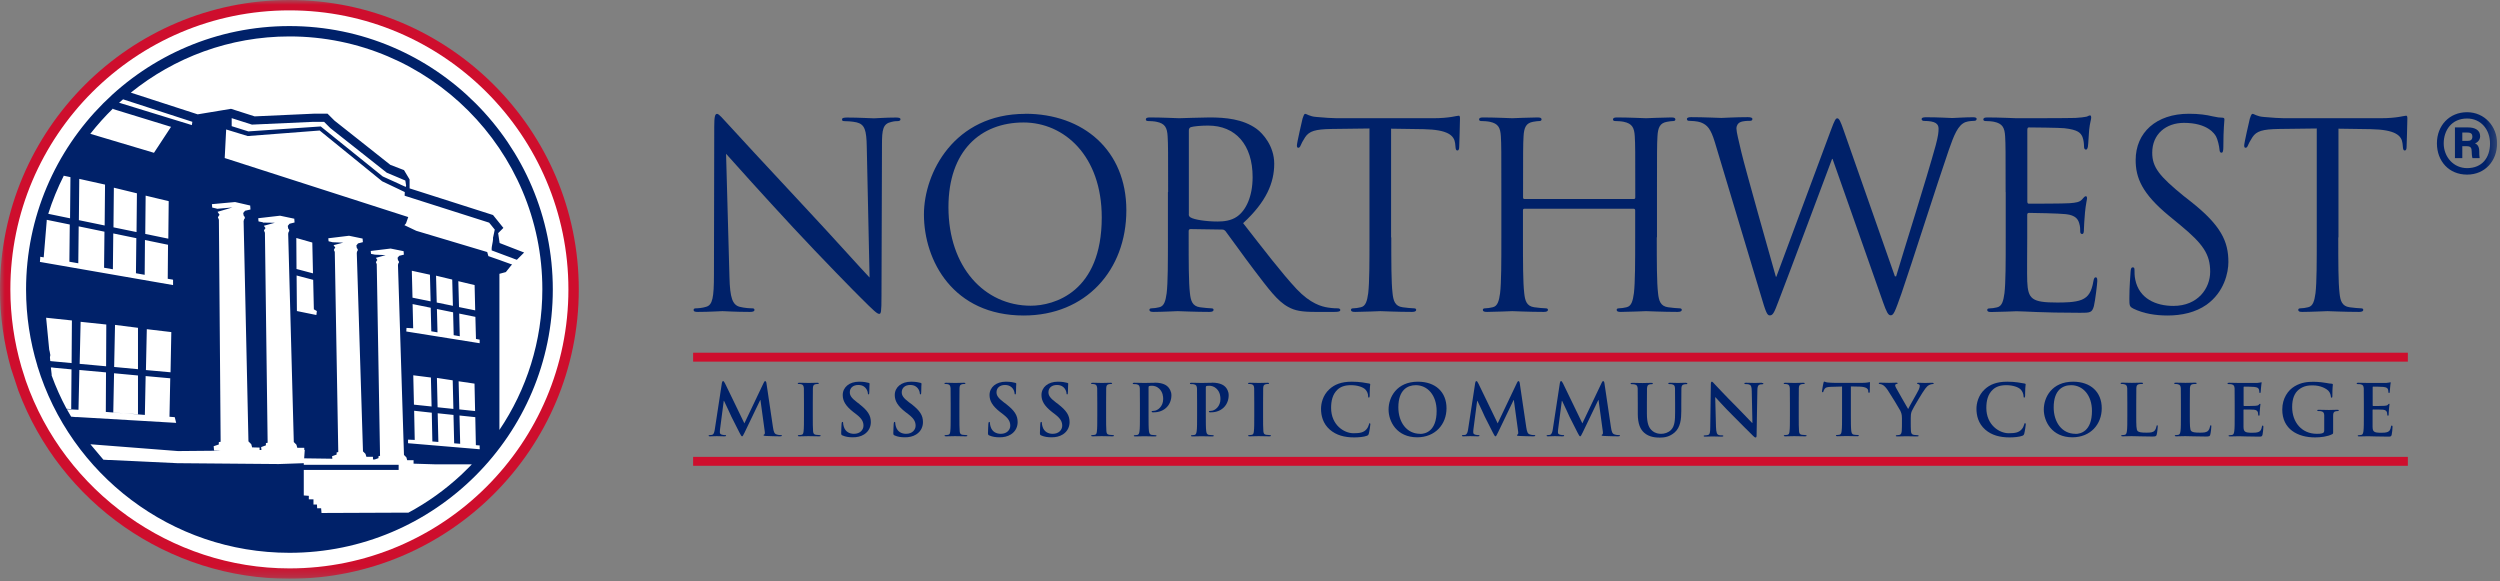 <?xml version="1.0" encoding="UTF-8"?> <svg xmlns="http://www.w3.org/2000/svg" width="258" height="60" viewBox="0 0 258 60" fill="none"><rect x="0" y="0" width="258" height="60" fill="#808080" stroke="none"/><g clip-path="url(#clip0_123_82)"><mask id="mask0_123_82" style="mask-type:luminance" maskUnits="userSpaceOnUse" x="0" y="0" width="258" height="60"><path d="M257.7 0H0V59.73H257.7V0Z" fill="white"></path></mask><g mask="url(#mask0_123_82)"><path d="M75.28 28.58C75.33 30.76 75.6 31.45 76.32 31.66C76.82 31.79 77.41 31.82 77.65 31.82C77.78 31.82 77.86 31.87 77.86 31.98C77.86 32.14 77.7 32.19 77.38 32.19C75.87 32.19 74.8 32.11 74.56 32.11C74.32 32.11 73.21 32.19 72.01 32.19C71.75 32.19 71.58 32.16 71.58 31.98C71.58 31.88 71.66 31.82 71.79 31.82C72 31.82 72.48 31.79 72.88 31.66C73.54 31.47 73.68 30.71 73.68 28.29L73.71 13.08C73.71 12.04 73.79 11.75 74 11.75C74.21 11.75 74.66 12.33 74.93 12.6C75.33 13.05 79.28 17.33 83.37 21.71C86 24.52 88.89 27.76 89.74 28.64L89.45 15.15C89.42 13.42 89.24 12.84 88.41 12.63C87.93 12.52 87.32 12.5 87.11 12.5C86.92 12.5 86.9 12.42 86.9 12.32C86.9 12.16 87.11 12.13 87.43 12.13C88.62 12.13 89.9 12.21 90.19 12.21C90.48 12.21 91.36 12.13 92.45 12.13C92.74 12.13 92.93 12.16 92.93 12.32C92.93 12.42 92.82 12.5 92.64 12.5C92.51 12.5 92.32 12.5 92 12.58C91.12 12.77 91.02 13.35 91.02 14.94L90.97 30.5C90.97 32.25 90.92 32.39 90.73 32.39C90.52 32.39 90.2 32.1 88.79 30.69C88.5 30.42 84.67 26.52 81.86 23.49C78.78 20.17 75.78 16.83 74.93 15.87L75.28 28.59V28.58Z" fill="#002169"></path><path d="M105.81 11.74C111.79 11.74 116.24 15.51 116.24 21.7C116.24 27.89 112.05 32.56 105.65 32.56C98.37 32.56 95.35 26.91 95.35 22.13C95.35 17.83 98.48 11.75 105.81 11.75M106.37 31.55C108.76 31.55 113.7 30.17 113.7 22.44C113.7 16.07 109.82 12.64 105.63 12.64C101.2 12.64 97.88 15.56 97.88 21.38C97.88 27.57 101.6 31.55 106.38 31.55" fill="#002169"></path><path d="M120.55 19.81C120.55 15.67 120.55 14.92 120.5 14.08C120.45 13.18 120.24 12.75 119.36 12.57C119.15 12.52 118.7 12.49 118.46 12.49C118.35 12.49 118.25 12.44 118.25 12.33C118.25 12.17 118.38 12.12 118.68 12.12C119.88 12.12 121.55 12.2 121.68 12.2C121.97 12.2 123.99 12.12 124.81 12.12C126.48 12.12 128.26 12.28 129.67 13.29C130.33 13.77 131.5 15.07 131.5 16.9C131.5 18.87 130.68 20.83 128.29 23.03C130.47 25.82 132.27 28.18 133.81 29.83C135.24 31.34 136.39 31.64 137.05 31.74C137.55 31.82 137.93 31.82 138.08 31.82C138.21 31.82 138.32 31.9 138.32 31.98C138.32 32.14 138.16 32.19 137.68 32.19H135.79C134.3 32.19 133.64 32.06 132.95 31.68C131.81 31.07 130.88 29.77 129.36 27.78C128.25 26.32 127 24.54 126.47 23.85C126.36 23.74 126.28 23.69 126.12 23.69L122.86 23.64C122.73 23.64 122.67 23.72 122.67 23.85V24.49C122.67 27.04 122.67 29.14 122.8 30.25C122.88 31.02 123.04 31.6 123.84 31.71C124.21 31.76 124.79 31.82 125.03 31.82C125.19 31.82 125.24 31.9 125.24 31.98C125.24 32.11 125.11 32.19 124.81 32.19C123.35 32.19 121.68 32.11 121.54 32.11C121.51 32.11 119.84 32.19 119.04 32.19C118.75 32.19 118.62 32.13 118.62 31.98C118.62 31.9 118.67 31.82 118.83 31.82C119.07 31.82 119.39 31.77 119.63 31.71C120.16 31.6 120.29 31.02 120.4 30.25C120.53 29.14 120.53 27.04 120.53 24.49V19.82L120.55 19.81ZM122.68 22.12C122.68 22.25 122.73 22.36 122.87 22.44C123.27 22.68 124.49 22.86 125.66 22.86C126.3 22.86 127.04 22.78 127.65 22.36C128.58 21.72 129.27 20.29 129.27 18.27C129.27 14.95 127.52 12.96 124.68 12.96C123.88 12.96 123.17 13.04 122.9 13.12C122.77 13.17 122.69 13.28 122.69 13.44V22.12H122.68Z" fill="#002169"></path><path d="M143.58 24.49C143.58 27.04 143.58 29.14 143.71 30.25C143.79 31.02 143.95 31.6 144.75 31.71C145.12 31.76 145.7 31.82 145.94 31.82C146.1 31.82 146.15 31.9 146.15 31.98C146.15 32.11 146.02 32.19 145.72 32.19C144.26 32.19 142.59 32.11 142.45 32.11C142.31 32.11 140.64 32.19 139.85 32.19C139.56 32.19 139.42 32.14 139.42 31.98C139.42 31.9 139.47 31.82 139.63 31.82C139.87 31.82 140.19 31.77 140.43 31.71C140.96 31.6 141.09 31.02 141.2 30.25C141.33 29.14 141.33 27.04 141.33 24.49V13.26L137.4 13.31C135.75 13.34 135.12 13.52 134.69 14.16C134.4 14.61 134.32 14.8 134.24 14.98C134.16 15.19 134.08 15.25 133.97 15.25C133.89 15.25 133.84 15.17 133.84 15.01C133.84 14.74 134.37 12.46 134.42 12.25C134.47 12.09 134.58 11.75 134.68 11.75C134.87 11.75 135.13 12.02 135.85 12.07C136.62 12.15 137.63 12.2 137.95 12.2H147.91C149.61 12.2 150.33 11.94 150.54 11.94C150.67 11.94 150.67 12.1 150.67 12.26C150.67 13.06 150.59 14.89 150.59 15.18C150.59 15.42 150.51 15.53 150.41 15.53C150.28 15.53 150.22 15.45 150.2 15.08L150.17 14.79C150.07 13.99 149.45 13.38 146.91 13.33L143.56 13.28V24.51L143.58 24.49Z" fill="#002169"></path><path d="M170.98 24.49C170.98 27.04 170.98 29.14 171.11 30.25C171.19 31.02 171.35 31.6 172.15 31.71C172.52 31.76 173.11 31.82 173.35 31.82C173.51 31.82 173.56 31.9 173.56 31.98C173.56 32.11 173.43 32.19 173.13 32.19C171.67 32.19 170 32.11 169.87 32.11C169.74 32.11 168.06 32.19 167.27 32.19C166.98 32.19 166.84 32.14 166.84 31.98C166.84 31.9 166.89 31.82 167.05 31.82C167.29 31.82 167.61 31.77 167.85 31.71C168.38 31.6 168.51 31.02 168.62 30.25C168.75 29.14 168.75 27.04 168.75 24.49V21.7C168.75 21.59 168.67 21.54 168.59 21.54H157.33C157.25 21.54 157.17 21.57 157.17 21.7V24.49C157.17 27.04 157.17 29.14 157.3 30.25C157.38 31.02 157.54 31.6 158.34 31.71C158.71 31.76 159.3 31.82 159.54 31.82C159.7 31.82 159.75 31.9 159.75 31.98C159.75 32.11 159.62 32.19 159.32 32.19C157.86 32.19 156.19 32.11 156.06 32.11C155.93 32.11 154.25 32.19 153.46 32.19C153.17 32.19 153.03 32.14 153.03 31.98C153.03 31.9 153.08 31.82 153.24 31.82C153.48 31.82 153.8 31.77 154.04 31.71C154.57 31.6 154.7 31.02 154.81 30.25C154.94 29.14 154.94 27.04 154.94 24.49V19.82C154.94 15.68 154.94 14.93 154.89 14.08C154.84 13.18 154.62 12.75 153.75 12.57C153.54 12.52 153.09 12.49 152.85 12.49C152.74 12.49 152.64 12.44 152.64 12.33C152.64 12.17 152.77 12.12 153.07 12.12C154.26 12.12 155.94 12.2 156.07 12.2C156.2 12.2 157.88 12.12 158.67 12.12C158.96 12.12 159.09 12.17 159.09 12.33C159.09 12.44 158.98 12.49 158.88 12.49C158.69 12.49 158.53 12.52 158.21 12.57C157.49 12.7 157.28 13.15 157.23 14.08C157.18 14.93 157.18 15.67 157.18 19.82V20.38C157.18 20.51 157.26 20.54 157.34 20.54H168.6C168.68 20.54 168.76 20.51 168.76 20.38V19.82C168.76 15.68 168.76 14.93 168.71 14.08C168.66 13.18 168.44 12.75 167.57 12.57C167.36 12.52 166.91 12.49 166.67 12.49C166.56 12.49 166.46 12.44 166.46 12.33C166.46 12.17 166.59 12.12 166.88 12.12C168.07 12.12 169.75 12.2 169.88 12.2C170.01 12.2 171.69 12.12 172.48 12.12C172.77 12.12 172.9 12.17 172.9 12.33C172.9 12.44 172.8 12.49 172.69 12.49C172.5 12.49 172.34 12.52 172.03 12.57C171.31 12.7 171.1 13.15 171.05 14.08C171 14.93 171 15.67 171 19.82V24.49H170.98Z" fill="#002169"></path><path d="M195.57 28.52H195.68C196.4 26.08 198.84 18.38 199.77 14.98C200.03 14 200.06 13.63 200.06 13.28C200.06 12.8 199.77 12.48 198.55 12.48C198.42 12.48 198.31 12.4 198.31 12.29C198.31 12.16 198.44 12.1 198.76 12.1C200.11 12.1 201.23 12.18 201.47 12.18C201.66 12.18 202.8 12.1 203.62 12.1C203.86 12.1 203.99 12.15 203.99 12.26C203.99 12.39 203.91 12.47 203.75 12.47C203.64 12.47 203.14 12.49 202.85 12.6C202.05 12.89 201.63 14.01 201.12 15.47C199.95 18.84 197.27 27.29 196.24 30.26C195.55 32.22 195.42 32.54 195.12 32.54C194.86 32.54 194.69 32.2 194.32 31.16L189.12 16.4H189.07C188.11 18.95 184.48 28.67 183.52 31.14C183.1 32.26 182.96 32.55 182.64 32.55C182.37 32.55 182.24 32.26 181.71 30.45L176.98 14.7C176.55 13.29 176.21 12.9 175.52 12.63C175.17 12.5 174.51 12.47 174.33 12.47C174.2 12.47 174.09 12.44 174.09 12.28C174.09 12.15 174.25 12.09 174.51 12.09C175.89 12.09 177.35 12.17 177.64 12.17C177.88 12.17 179.05 12.09 180.37 12.09C180.74 12.09 180.85 12.17 180.85 12.28C180.85 12.44 180.72 12.47 180.59 12.47C180.38 12.47 179.87 12.47 179.55 12.63C179.39 12.71 179.2 12.92 179.2 13.27C179.2 13.62 179.44 14.54 179.71 15.71C180.11 17.41 182.87 27.15 183.27 28.56H183.32L188.95 13.43C189.35 12.34 189.46 12.21 189.61 12.21C189.8 12.21 189.96 12.56 190.27 13.46L195.55 28.51L195.57 28.52Z" fill="#002169"></path><path d="M206.98 19.81C206.98 15.67 206.98 14.92 206.93 14.08C206.88 13.18 206.66 12.75 205.79 12.57C205.58 12.52 205.13 12.49 204.89 12.49C204.78 12.49 204.68 12.44 204.68 12.33C204.68 12.17 204.81 12.12 205.11 12.12C206.3 12.12 207.98 12.2 208.11 12.2C208.3 12.2 213.58 12.2 214.19 12.17C214.69 12.14 215.12 12.09 215.33 12.04C215.46 12.01 215.57 11.91 215.7 11.91C215.78 11.91 215.81 12.02 215.81 12.15C215.81 12.34 215.68 12.66 215.6 13.4C215.57 13.67 215.52 14.83 215.47 15.15C215.44 15.28 215.39 15.44 215.28 15.44C215.12 15.44 215.07 15.31 215.07 15.09C215.07 14.9 215.04 14.45 214.91 14.13C214.72 13.71 214.46 13.39 213.02 13.23C212.57 13.18 209.68 13.15 209.38 13.15C209.27 13.15 209.22 13.23 209.22 13.42V20.75C209.22 20.94 209.25 21.02 209.38 21.02C209.73 21.02 212.99 21.02 213.6 20.97C214.24 20.92 214.61 20.86 214.85 20.6C215.04 20.39 215.14 20.25 215.25 20.25C215.33 20.25 215.38 20.3 215.38 20.46C215.38 20.62 215.25 21.07 215.17 21.95C215.12 22.48 215.06 23.46 215.06 23.65C215.06 23.86 215.06 24.15 214.87 24.15C214.74 24.15 214.68 24.04 214.68 23.91C214.68 23.64 214.68 23.38 214.57 23.03C214.46 22.66 214.23 22.21 213.19 22.1C212.47 22.02 209.84 21.97 209.39 21.97C209.26 21.97 209.21 22.05 209.21 22.16V24.5C209.21 25.4 209.18 28.48 209.21 29.04C209.29 30.87 209.69 31.22 212.29 31.22C212.98 31.22 214.15 31.22 214.84 30.93C215.53 30.64 215.85 30.11 216.04 29.02C216.09 28.73 216.15 28.62 216.28 28.62C216.44 28.62 216.44 28.83 216.44 29.02C216.44 29.23 216.23 31.04 216.09 31.59C215.9 32.28 215.69 32.28 214.66 32.28C210.65 32.28 208.87 32.12 208.1 32.12C207.97 32.12 206.29 32.2 205.5 32.2C205.21 32.2 205.08 32.15 205.08 31.99C205.08 31.91 205.13 31.83 205.29 31.83C205.53 31.83 205.85 31.78 206.09 31.72C206.62 31.61 206.75 31.03 206.86 30.26C206.99 29.15 206.99 27.05 206.99 24.5V19.83L206.98 19.81Z" fill="#002169"></path><path d="M220.15 31.84C219.78 31.65 219.75 31.55 219.75 30.83C219.75 29.5 219.86 28.44 219.88 28.01C219.9 27.72 219.96 27.59 220.09 27.59C220.25 27.59 220.28 27.67 220.28 27.88C220.28 28.12 220.28 28.49 220.36 28.86C220.76 30.83 222.51 31.57 224.29 31.57C226.84 31.57 228.09 29.74 228.09 28.04C228.09 26.21 227.32 25.15 225.04 23.26L223.85 22.28C221.04 19.97 220.4 18.33 220.4 16.52C220.4 13.68 222.52 11.74 225.89 11.74C226.93 11.74 227.7 11.85 228.36 12.01C228.86 12.12 229.08 12.14 229.29 12.14C229.5 12.14 229.56 12.19 229.56 12.33C229.56 12.47 229.45 13.34 229.45 15.15C229.45 15.57 229.4 15.76 229.26 15.76C229.1 15.76 229.07 15.63 229.05 15.42C229.03 15.1 228.86 14.38 228.7 14.09C228.54 13.8 227.82 12.68 225.38 12.68C223.55 12.68 222.11 13.82 222.11 15.76C222.11 17.27 222.85 18.18 225.35 20.22L226.09 20.8C229.22 23.27 229.97 24.92 229.97 27.04C229.97 28.13 229.54 30.15 227.71 31.45C226.57 32.25 225.13 32.56 223.7 32.56C222.45 32.56 221.23 32.37 220.14 31.84" fill="#002169"></path><path d="M241.31 24.49C241.31 27.04 241.31 29.14 241.44 30.25C241.52 31.02 241.68 31.6 242.48 31.71C242.85 31.76 243.44 31.82 243.68 31.82C243.84 31.82 243.89 31.9 243.89 31.98C243.89 32.11 243.76 32.19 243.46 32.19C242 32.19 240.33 32.11 240.2 32.11C240.07 32.11 238.4 32.19 237.6 32.19C237.31 32.19 237.18 32.14 237.18 31.98C237.18 31.9 237.23 31.82 237.39 31.82C237.63 31.82 237.95 31.77 238.19 31.71C238.72 31.6 238.85 31.02 238.96 30.25C239.09 29.14 239.09 27.04 239.09 24.49V13.26L235.16 13.31C233.51 13.34 232.87 13.52 232.45 14.16C232.16 14.61 232.08 14.8 232 14.98C231.92 15.19 231.84 15.25 231.73 15.25C231.65 15.25 231.6 15.17 231.6 15.01C231.6 14.74 232.13 12.46 232.18 12.25C232.23 12.09 232.34 11.75 232.45 11.75C232.64 11.75 232.9 12.02 233.62 12.07C234.39 12.15 235.4 12.2 235.72 12.2H245.68C247.38 12.2 248.1 11.94 248.31 11.94C248.44 11.94 248.44 12.1 248.44 12.26C248.44 13.06 248.36 14.89 248.36 15.18C248.36 15.42 248.28 15.53 248.18 15.53C248.05 15.53 247.99 15.45 247.97 15.08L247.94 14.79C247.84 13.99 247.22 13.38 244.68 13.33L241.33 13.28V24.51L241.31 24.49Z" fill="#002169"></path><path d="M80.58 44.9C80.48 44.9 80.34 44.9 80.13 44.83C79.91 44.76 79.84 44.55 79.77 44.09L79.1 39.56C79.08 39.41 79.03 39.33 78.97 39.33C78.91 39.33 78.86 39.39 78.81 39.51L76.82 43.69L74.82 39.56C74.72 39.37 74.68 39.33 74.62 39.33C74.56 39.33 74.52 39.4 74.5 39.52L73.77 44.3C73.73 44.55 73.68 44.83 73.47 44.88C73.36 44.9 73.31 44.9 73.25 44.9C73.18 44.9 73.13 44.92 73.13 44.95C73.13 45.02 73.19 45.03 73.26 45.03C73.49 45.03 73.85 45.01 73.98 45.01C74.11 45.01 74.44 45.03 74.75 45.03C74.86 45.03 74.93 45.02 74.93 44.95C74.93 44.91 74.88 44.9 74.82 44.9C74.75 44.9 74.64 44.9 74.51 44.86C74.39 44.83 74.29 44.77 74.29 44.63C74.29 44.51 74.29 44.42 74.31 44.29L74.69 41.37H74.72C74.98 41.92 75.42 42.84 75.48 43C75.57 43.2 76.15 44.33 76.32 44.66C76.44 44.88 76.51 45.03 76.58 45.03C76.65 45.03 76.68 44.96 76.85 44.62L78.45 41.29H78.48L78.92 44.51C78.95 44.72 78.92 44.81 78.88 44.83C78.83 44.85 78.8 44.87 78.8 44.91C78.8 44.96 78.84 44.98 79.01 44.99C79.3 45.01 80.31 45.03 80.5 45.03C80.6 45.03 80.69 45.01 80.69 44.95C80.69 44.9 80.64 44.9 80.57 44.9" fill="#002169"></path><path d="M84.57 44.9C84.46 44.9 84.3 44.88 84.2 44.87C83.98 44.84 83.93 44.71 83.91 44.51C83.88 44.2 83.88 43.62 83.88 42.91V41.62C83.88 40.51 83.88 40.3 83.89 40.07C83.9 39.81 83.96 39.69 84.16 39.65C84.25 39.63 84.31 39.63 84.38 39.63C84.45 39.63 84.5 39.61 84.5 39.56C84.5 39.52 84.44 39.5 84.35 39.5C84.07 39.5 83.64 39.52 83.46 39.52C83.25 39.52 82.79 39.5 82.51 39.5C82.39 39.5 82.33 39.52 82.33 39.56C82.33 39.62 82.37 39.63 82.45 39.63C82.54 39.63 82.63 39.63 82.71 39.66C82.87 39.7 82.94 39.82 82.96 40.07C82.97 40.31 82.97 40.51 82.97 41.62V42.91C82.97 43.62 82.97 44.2 82.93 44.51C82.91 44.72 82.86 44.85 82.72 44.87C82.65 44.88 82.57 44.9 82.46 44.9C82.37 44.9 82.34 44.92 82.34 44.96C82.34 45.01 82.39 45.03 82.49 45.03C82.78 45.03 83.25 45.01 83.41 45.01C83.61 45.01 84.07 45.03 84.55 45.03C84.63 45.03 84.69 45.01 84.69 44.96C84.69 44.92 84.65 44.9 84.57 44.9Z" fill="#002169"></path><path d="M88.69 41.69L88.48 41.54C87.87 41.08 87.7 40.82 87.7 40.48C87.7 40.04 88.03 39.73 88.57 39.73C89.05 39.73 89.26 39.95 89.37 40.09C89.52 40.28 89.56 40.51 89.56 40.57C89.56 40.66 89.58 40.7 89.63 40.7C89.69 40.7 89.71 40.64 89.71 40.48C89.71 39.91 89.74 39.7 89.74 39.6C89.74 39.55 89.7 39.53 89.64 39.51C89.45 39.46 89.14 39.39 88.66 39.39C87.64 39.39 86.97 39.97 86.97 40.77C86.97 41.36 87.25 41.88 88.05 42.51L88.39 42.77C89 43.24 89.11 43.58 89.11 43.94C89.11 44.33 88.79 44.77 88.13 44.77C87.68 44.77 87.24 44.57 87.08 44.03C87.04 43.91 87.01 43.75 87.01 43.66C87.01 43.6 87.01 43.54 86.94 43.54C86.88 43.54 86.86 43.62 86.85 43.73C86.85 43.85 86.81 44.29 86.81 44.69C86.81 44.85 86.83 44.89 86.95 44.94C87.27 45.08 87.6 45.13 88.02 45.13C88.41 45.13 88.82 45.06 89.18 44.83C89.71 44.49 89.87 43.98 89.87 43.56C89.87 42.86 89.55 42.37 88.67 41.69" fill="#002169"></path><path d="M94.05 41.69L93.84 41.54C93.23 41.08 93.06 40.82 93.06 40.48C93.06 40.04 93.39 39.73 93.93 39.73C94.41 39.73 94.62 39.95 94.73 40.09C94.88 40.28 94.92 40.51 94.92 40.57C94.92 40.66 94.94 40.7 94.99 40.7C95.05 40.7 95.07 40.64 95.07 40.48C95.07 39.91 95.1 39.7 95.1 39.6C95.1 39.55 95.06 39.53 95 39.51C94.81 39.46 94.5 39.39 94.03 39.39C93.01 39.39 92.34 39.97 92.34 40.77C92.34 41.36 92.62 41.88 93.43 42.51L93.77 42.77C94.38 43.24 94.49 43.58 94.49 43.94C94.49 44.33 94.17 44.77 93.51 44.77C93.06 44.77 92.62 44.57 92.46 44.03C92.42 43.91 92.39 43.75 92.39 43.66C92.39 43.6 92.39 43.54 92.32 43.54C92.26 43.54 92.24 43.62 92.23 43.73C92.23 43.85 92.19 44.29 92.19 44.69C92.19 44.85 92.21 44.89 92.33 44.94C92.65 45.08 92.98 45.13 93.4 45.13C93.79 45.13 94.2 45.06 94.56 44.83C95.09 44.49 95.25 43.98 95.25 43.56C95.25 42.86 94.93 42.37 94.05 41.69Z" fill="#002169"></path><path d="M99.7 44.9C99.59 44.9 99.43 44.88 99.33 44.87C99.11 44.84 99.06 44.71 99.04 44.51C99.01 44.2 99.01 43.62 99.01 42.91V41.62C99.01 40.51 99.01 40.3 99.02 40.07C99.03 39.81 99.09 39.69 99.29 39.65C99.38 39.63 99.44 39.63 99.51 39.63C99.58 39.63 99.63 39.61 99.63 39.56C99.63 39.52 99.57 39.5 99.48 39.5C99.2 39.5 98.77 39.52 98.59 39.52C98.38 39.52 97.92 39.5 97.64 39.5C97.52 39.5 97.47 39.52 97.47 39.56C97.47 39.62 97.51 39.63 97.59 39.63C97.68 39.63 97.77 39.63 97.85 39.66C98.01 39.7 98.08 39.82 98.1 40.07C98.11 40.31 98.11 40.51 98.11 41.62V42.91C98.11 43.62 98.11 44.2 98.07 44.51C98.05 44.72 98 44.85 97.86 44.87C97.79 44.88 97.71 44.9 97.6 44.9C97.51 44.9 97.48 44.92 97.48 44.96C97.48 45.01 97.53 45.03 97.63 45.03C97.92 45.03 98.38 45.01 98.55 45.01C98.75 45.01 99.21 45.03 99.69 45.03C99.77 45.03 99.83 45.01 99.83 44.96C99.83 44.92 99.79 44.9 99.71 44.9" fill="#002169"></path><path d="M103.83 41.69L103.62 41.54C103.01 41.08 102.84 40.82 102.84 40.48C102.84 40.04 103.17 39.73 103.71 39.73C104.18 39.73 104.4 39.95 104.51 40.09C104.66 40.28 104.7 40.51 104.7 40.57C104.7 40.66 104.72 40.7 104.77 40.7C104.83 40.7 104.85 40.64 104.85 40.48C104.85 39.91 104.88 39.7 104.88 39.6C104.88 39.55 104.84 39.53 104.78 39.51C104.59 39.46 104.28 39.39 103.81 39.39C102.79 39.39 102.12 39.97 102.12 40.77C102.12 41.36 102.4 41.88 103.2 42.51L103.54 42.77C104.15 43.24 104.26 43.58 104.26 43.94C104.26 44.33 103.94 44.77 103.28 44.77C102.83 44.77 102.39 44.57 102.23 44.03C102.19 43.91 102.16 43.75 102.16 43.66C102.16 43.6 102.16 43.54 102.09 43.54C102.03 43.54 102.01 43.62 102 43.73C102 43.85 101.96 44.29 101.96 44.69C101.96 44.85 101.98 44.89 102.1 44.94C102.42 45.08 102.75 45.13 103.17 45.13C103.56 45.13 103.97 45.06 104.33 44.83C104.86 44.49 105.02 43.98 105.02 43.56C105.02 42.86 104.7 42.37 103.82 41.69" fill="#002169"></path><path d="M109.19 41.69L108.98 41.54C108.37 41.08 108.2 40.82 108.2 40.48C108.2 40.04 108.53 39.73 109.07 39.73C109.55 39.73 109.76 39.95 109.87 40.09C110.02 40.28 110.06 40.51 110.06 40.57C110.06 40.66 110.08 40.7 110.13 40.7C110.19 40.7 110.21 40.64 110.21 40.48C110.21 39.91 110.24 39.7 110.24 39.6C110.24 39.55 110.2 39.53 110.14 39.51C109.95 39.46 109.64 39.39 109.17 39.39C108.15 39.39 107.48 39.97 107.48 40.77C107.48 41.36 107.76 41.88 108.56 42.51L108.9 42.77C109.51 43.24 109.62 43.58 109.62 43.94C109.62 44.33 109.3 44.77 108.64 44.77C108.19 44.77 107.75 44.57 107.59 44.03C107.55 43.91 107.52 43.75 107.52 43.66C107.52 43.6 107.52 43.54 107.45 43.54C107.39 43.54 107.37 43.62 107.36 43.73C107.36 43.85 107.32 44.29 107.32 44.69C107.32 44.85 107.34 44.89 107.46 44.94C107.78 45.08 108.11 45.13 108.53 45.13C108.92 45.13 109.33 45.06 109.69 44.83C110.22 44.49 110.38 43.98 110.38 43.56C110.38 42.86 110.06 42.37 109.18 41.69" fill="#002169"></path><path d="M114.84 44.9C114.73 44.9 114.57 44.88 114.47 44.87C114.25 44.84 114.2 44.71 114.18 44.51C114.15 44.2 114.15 43.62 114.15 42.91V41.62C114.15 40.51 114.15 40.3 114.16 40.07C114.17 39.81 114.23 39.69 114.43 39.65C114.52 39.63 114.58 39.63 114.65 39.63C114.72 39.63 114.77 39.61 114.77 39.56C114.77 39.52 114.71 39.5 114.62 39.5C114.34 39.5 113.91 39.52 113.73 39.52C113.52 39.52 113.06 39.5 112.78 39.5C112.66 39.5 112.6 39.52 112.6 39.56C112.6 39.62 112.64 39.63 112.72 39.63C112.81 39.63 112.9 39.63 112.98 39.66C113.14 39.7 113.21 39.82 113.23 40.07C113.24 40.31 113.24 40.51 113.24 41.62V42.91C113.24 43.62 113.24 44.2 113.2 44.51C113.18 44.72 113.13 44.85 112.99 44.87C112.92 44.88 112.84 44.9 112.73 44.9C112.64 44.9 112.61 44.92 112.61 44.96C112.61 45.01 112.66 45.03 112.76 45.03C113.05 45.03 113.51 45.01 113.68 45.01C113.88 45.01 114.34 45.03 114.82 45.03C114.9 45.03 114.96 45.01 114.96 44.96C114.96 44.92 114.92 44.9 114.84 44.9Z" fill="#002169"></path><path d="M119.18 39.5C118.84 39.5 118.42 39.52 118.12 39.52C117.91 39.52 117.45 39.5 117.06 39.5C116.95 39.5 116.9 39.52 116.9 39.57C116.9 39.62 116.95 39.64 117.02 39.64C117.12 39.64 117.25 39.64 117.31 39.66C117.55 39.71 117.61 39.83 117.63 40.08C117.64 40.32 117.64 40.52 117.64 41.63V42.92C117.64 43.59 117.64 44.17 117.6 44.48C117.57 44.69 117.53 44.85 117.39 44.88C117.32 44.89 117.24 44.91 117.13 44.91C117.04 44.91 117.01 44.93 117.01 44.97C117.01 45.02 117.06 45.04 117.16 45.04C117.45 45.04 117.92 45.02 118.08 45.02C118.27 45.02 118.73 45.04 119.21 45.04C119.29 45.04 119.35 45.02 119.35 44.97C119.35 44.93 119.31 44.91 119.23 44.91C119.12 44.91 118.96 44.89 118.86 44.88C118.64 44.85 118.6 44.69 118.57 44.48C118.53 44.17 118.53 43.59 118.53 42.91V39.98C118.53 39.9 118.55 39.86 118.59 39.84C118.66 39.82 118.77 39.81 118.88 39.81C119.05 39.81 119.35 39.85 119.61 40.09C120.02 40.46 120.04 40.95 120.04 41.19C120.04 41.94 119.47 42.4 119.06 42.4C118.91 42.4 118.85 42.42 118.85 42.48C118.85 42.53 118.9 42.54 118.94 42.55C118.98 42.55 119.06 42.55 119.09 42.55C120.13 42.55 120.89 41.82 120.89 40.78C120.89 40.39 120.68 40.06 120.52 39.91C120.4 39.8 120.07 39.49 119.16 39.49" fill="#002169"></path><path d="M125.08 39.5C124.74 39.5 124.32 39.52 124.02 39.52C123.81 39.52 123.35 39.5 122.96 39.5C122.85 39.5 122.8 39.52 122.8 39.57C122.8 39.62 122.84 39.64 122.92 39.64C123.02 39.64 123.15 39.64 123.21 39.66C123.45 39.71 123.51 39.83 123.53 40.08C123.54 40.32 123.54 40.52 123.54 41.63V42.92C123.54 43.59 123.54 44.17 123.5 44.48C123.47 44.69 123.43 44.85 123.29 44.88C123.22 44.89 123.14 44.91 123.03 44.91C122.94 44.91 122.91 44.93 122.91 44.97C122.91 45.02 122.96 45.04 123.06 45.04C123.35 45.04 123.82 45.02 123.98 45.02C124.17 45.02 124.63 45.04 125.12 45.04C125.2 45.04 125.26 45.02 125.26 44.97C125.26 44.93 125.22 44.91 125.14 44.91C125.03 44.91 124.87 44.89 124.77 44.88C124.55 44.85 124.51 44.69 124.48 44.48C124.44 44.17 124.44 43.59 124.44 42.91V39.98C124.44 39.9 124.46 39.86 124.5 39.84C124.57 39.82 124.68 39.81 124.79 39.81C124.96 39.81 125.26 39.85 125.52 40.09C125.93 40.46 125.95 40.95 125.95 41.19C125.95 41.94 125.38 42.4 124.97 42.4C124.82 42.4 124.76 42.42 124.76 42.48C124.76 42.53 124.81 42.54 124.85 42.55C124.89 42.55 124.97 42.55 125 42.55C126.04 42.55 126.8 41.82 126.8 40.78C126.8 40.39 126.6 40.06 126.44 39.91C126.32 39.8 125.99 39.49 125.08 39.49" fill="#002169"></path><path d="M131.04 44.9C130.93 44.9 130.77 44.88 130.67 44.87C130.45 44.84 130.4 44.71 130.38 44.51C130.35 44.2 130.35 43.62 130.35 42.91V41.62C130.35 40.51 130.35 40.3 130.36 40.07C130.37 39.81 130.43 39.69 130.63 39.65C130.72 39.63 130.78 39.63 130.85 39.63C130.92 39.63 130.97 39.61 130.97 39.56C130.97 39.52 130.91 39.5 130.82 39.5C130.54 39.5 130.11 39.52 129.93 39.52C129.72 39.52 129.26 39.5 128.98 39.5C128.86 39.5 128.8 39.52 128.8 39.56C128.8 39.62 128.84 39.63 128.92 39.63C129.01 39.63 129.1 39.63 129.18 39.66C129.34 39.7 129.42 39.82 129.43 40.07C129.44 40.31 129.44 40.51 129.44 41.62V42.91C129.44 43.62 129.44 44.2 129.4 44.51C129.38 44.72 129.33 44.85 129.19 44.87C129.12 44.88 129.04 44.9 128.93 44.9C128.84 44.9 128.81 44.92 128.81 44.96C128.81 45.01 128.86 45.03 128.96 45.03C129.25 45.03 129.71 45.01 129.88 45.01C130.08 45.01 130.54 45.03 131.02 45.03C131.1 45.03 131.16 45.01 131.16 44.96C131.16 44.92 131.12 44.9 131.04 44.9Z" fill="#002169"></path><path d="M141.37 43.67C141.31 43.67 141.3 43.7 141.27 43.82C141.24 43.95 141.15 44.16 141.02 44.3C140.73 44.64 140.33 44.71 139.68 44.71C138.7 44.71 137.37 43.85 137.37 42.1C137.37 41.39 137.51 40.69 138.04 40.2C138.36 39.91 138.78 39.75 139.42 39.75C140.1 39.75 140.67 39.95 140.91 40.2C141.09 40.39 141.19 40.65 141.19 40.87C141.19 40.97 141.2 41.03 141.26 41.03C141.33 41.03 141.34 40.97 141.35 40.86C141.36 40.72 141.35 40.31 141.37 40.07C141.38 39.81 141.41 39.73 141.41 39.67C141.41 39.63 141.38 39.59 141.3 39.58C141.08 39.56 140.84 39.49 140.57 39.46C140.23 39.42 139.96 39.39 139.51 39.39C138.42 39.39 137.72 39.68 137.19 40.17C136.49 40.81 136.33 41.68 136.33 42.18C136.33 42.89 136.52 43.71 137.24 44.34C137.91 44.92 138.75 45.14 139.75 45.14C140.22 45.14 140.77 45.09 141.07 44.97C141.19 44.92 141.22 44.88 141.26 44.76C141.33 44.51 141.42 43.87 141.42 43.79C141.42 43.73 141.41 43.68 141.35 43.68" fill="#002169"></path><path d="M146.33 39.39C144.13 39.39 143.3 41.01 143.3 42.26C143.3 43.51 144.15 45.13 146.25 45.13C148.11 45.13 149.28 43.8 149.28 42.13C149.28 40.46 148.15 39.39 146.32 39.39M146.56 44.77C145.16 44.77 144.31 43.56 144.31 42.04C144.31 40.22 145.27 39.75 146.11 39.75C147.31 39.75 148.26 40.77 148.26 42.41C148.26 44.53 147.07 44.78 146.56 44.78" fill="#002169"></path><path d="M158.32 44.9C158.22 44.9 158.08 44.9 157.87 44.83C157.65 44.76 157.58 44.55 157.51 44.09L156.84 39.56C156.82 39.41 156.77 39.33 156.71 39.33C156.65 39.33 156.6 39.39 156.55 39.51L154.56 43.69L152.56 39.56C152.47 39.37 152.42 39.33 152.36 39.33C152.3 39.33 152.26 39.4 152.24 39.52L151.51 44.3C151.47 44.55 151.41 44.83 151.21 44.88C151.1 44.9 151.05 44.9 150.99 44.9C150.92 44.9 150.87 44.92 150.87 44.95C150.87 45.02 150.93 45.03 151 45.03C151.23 45.03 151.59 45.01 151.73 45.01C151.86 45.01 152.19 45.03 152.5 45.03C152.61 45.03 152.68 45.02 152.68 44.95C152.68 44.91 152.63 44.9 152.57 44.9C152.5 44.9 152.39 44.9 152.26 44.86C152.14 44.83 152.04 44.77 152.04 44.63C152.04 44.51 152.04 44.42 152.06 44.29L152.44 41.37H152.47C152.73 41.92 153.17 42.84 153.23 43C153.32 43.2 153.9 44.33 154.07 44.66C154.19 44.88 154.26 45.03 154.33 45.03C154.4 45.03 154.43 44.96 154.6 44.62L156.2 41.29H156.23L156.67 44.51C156.7 44.72 156.67 44.81 156.63 44.83C156.58 44.85 156.55 44.87 156.55 44.91C156.55 44.96 156.59 44.98 156.76 44.99C157.05 45.01 158.06 45.03 158.25 45.03C158.35 45.03 158.44 45.01 158.44 44.95C158.44 44.9 158.39 44.9 158.32 44.9Z" fill="#002169"></path><path d="M167.06 44.9C166.96 44.9 166.82 44.9 166.61 44.83C166.39 44.76 166.32 44.55 166.25 44.09L165.58 39.56C165.56 39.41 165.51 39.33 165.45 39.33C165.39 39.33 165.34 39.39 165.29 39.51L163.3 43.69L161.3 39.56C161.2 39.37 161.16 39.33 161.1 39.33C161.04 39.33 161 39.4 160.98 39.52L160.25 44.3C160.21 44.55 160.15 44.83 159.95 44.88C159.84 44.9 159.79 44.9 159.73 44.9C159.66 44.9 159.61 44.92 159.61 44.95C159.61 45.02 159.67 45.03 159.74 45.03C159.97 45.03 160.33 45.01 160.47 45.01C160.61 45.01 160.93 45.03 161.24 45.03C161.35 45.03 161.42 45.02 161.42 44.95C161.42 44.91 161.37 44.9 161.31 44.9C161.24 44.9 161.13 44.9 161 44.86C160.88 44.83 160.78 44.77 160.78 44.63C160.78 44.51 160.78 44.42 160.8 44.29L161.18 41.37H161.21C161.47 41.92 161.91 42.84 161.97 43C162.06 43.2 162.64 44.33 162.81 44.66C162.93 44.88 163 45.03 163.07 45.03C163.14 45.03 163.17 44.96 163.34 44.62L164.94 41.29H164.97L165.41 44.51C165.44 44.72 165.41 44.81 165.37 44.83C165.32 44.85 165.29 44.87 165.29 44.91C165.29 44.96 165.33 44.98 165.5 44.99C165.79 45.01 166.8 45.03 166.99 45.03C167.09 45.03 167.18 45.01 167.18 44.95C167.18 44.9 167.13 44.9 167.06 44.9Z" fill="#002169"></path><path d="M174 39.5C173.71 39.5 173.25 39.52 173.16 39.52C173.16 39.52 172.69 39.5 172.32 39.5C172.22 39.5 172.17 39.52 172.17 39.57C172.17 39.62 172.21 39.64 172.29 39.64C172.37 39.64 172.5 39.64 172.55 39.66C172.79 39.71 172.85 39.83 172.86 40.08C172.87 40.32 172.87 40.52 172.87 41.63V42.55C172.87 43.3 172.85 43.96 172.45 44.37C172.16 44.66 171.76 44.77 171.44 44.77C171.19 44.77 170.86 44.74 170.53 44.47C170.17 44.18 169.96 43.73 169.96 42.67V41.64C169.96 40.53 169.96 40.32 169.97 40.09C169.99 39.83 170.04 39.71 170.24 39.67C170.33 39.65 170.37 39.65 170.45 39.65C170.52 39.65 170.57 39.64 170.57 39.58C170.57 39.52 170.52 39.51 170.41 39.51C170.15 39.51 169.69 39.53 169.51 39.53C169.29 39.53 168.83 39.51 168.44 39.51C168.33 39.51 168.28 39.53 168.28 39.58C168.28 39.63 168.32 39.65 168.4 39.65C168.5 39.65 168.63 39.65 168.69 39.67C168.93 39.72 168.99 39.84 169.01 40.09C169.02 40.33 169.02 40.53 169.02 41.64V42.71C169.02 43.77 169.3 44.32 169.67 44.65C170.2 45.13 170.91 45.16 171.3 45.16C171.78 45.16 172.3 45.08 172.82 44.63C173.43 44.1 173.51 43.24 173.51 42.42V41.64C173.51 40.53 173.51 40.32 173.52 40.09C173.53 39.83 173.59 39.71 173.79 39.67C173.88 39.65 173.92 39.65 174 39.65C174.09 39.65 174.13 39.64 174.13 39.58C174.13 39.52 174.08 39.51 173.98 39.51" fill="#002169"></path><path d="M181.82 39.5C181.46 39.5 181.18 39.52 181.1 39.52C180.95 39.52 180.59 39.5 180.21 39.5C180.1 39.5 180.02 39.5 180.02 39.57C180.02 39.61 180.05 39.64 180.14 39.64C180.24 39.64 180.42 39.64 180.53 39.69C180.71 39.76 180.77 39.9 180.78 40.35L180.85 43.64H180.81C180.69 43.52 179.7 42.47 179.2 41.97C178.13 40.91 177.02 39.71 176.93 39.62C176.81 39.49 176.74 39.39 176.66 39.39C176.59 39.39 176.56 39.49 176.56 39.64L176.5 43.98C176.5 44.62 176.46 44.83 176.27 44.89C176.17 44.92 176.04 44.93 175.94 44.93C175.87 44.93 175.82 44.95 175.82 44.99C175.82 45.06 175.89 45.06 175.98 45.06C176.36 45.06 176.7 45.04 176.77 45.04C176.91 45.04 177.2 45.06 177.68 45.06C177.78 45.06 177.85 45.04 177.85 44.99C177.85 44.95 177.81 44.93 177.73 44.93C177.61 44.93 177.47 44.93 177.35 44.88C177.2 44.83 177.11 44.64 177.09 44.07L177.01 40.99H177.03C177.16 41.13 177.97 42.04 178.77 42.83C179.53 43.59 180.47 44.55 180.93 44.99C181.01 45.07 181.1 45.15 181.18 45.15C181.25 45.15 181.28 45.08 181.28 44.92L181.36 40.3C181.36 39.89 181.43 39.74 181.63 39.68C181.72 39.66 181.78 39.66 181.85 39.66C181.94 39.66 181.98 39.64 181.98 39.59C181.98 39.53 181.91 39.52 181.81 39.52" fill="#002169"></path><path d="M186.32 44.9C186.21 44.9 186.05 44.88 185.95 44.87C185.73 44.84 185.68 44.71 185.66 44.51C185.63 44.2 185.63 43.62 185.63 42.91V41.62C185.63 40.51 185.63 40.3 185.64 40.07C185.65 39.81 185.71 39.69 185.91 39.65C186 39.63 186.06 39.63 186.13 39.63C186.2 39.63 186.25 39.61 186.25 39.56C186.25 39.52 186.19 39.5 186.1 39.5C185.82 39.5 185.39 39.52 185.21 39.52C185 39.52 184.54 39.5 184.26 39.5C184.14 39.5 184.08 39.52 184.08 39.56C184.08 39.62 184.12 39.63 184.2 39.63C184.29 39.63 184.38 39.63 184.46 39.66C184.62 39.7 184.69 39.82 184.71 40.07C184.72 40.31 184.72 40.51 184.72 41.62V42.91C184.72 43.62 184.72 44.2 184.68 44.51C184.66 44.72 184.61 44.85 184.47 44.87C184.4 44.88 184.32 44.9 184.21 44.9C184.12 44.9 184.09 44.92 184.09 44.96C184.09 45.01 184.14 45.03 184.24 45.03C184.53 45.03 185 45.01 185.16 45.01C185.36 45.01 185.82 45.03 186.3 45.03C186.38 45.03 186.44 45.01 186.44 44.96C186.44 44.92 186.4 44.9 186.32 44.9Z" fill="#002169"></path><path d="M192.92 39.44C192.86 39.44 192.68 39.51 192.22 39.51H189.32C189.08 39.51 188.8 39.49 188.59 39.47C188.41 39.45 188.33 39.38 188.27 39.38C188.23 39.38 188.2 39.42 188.18 39.52C188.17 39.58 188.03 40.24 188.03 40.36C188.03 40.44 188.04 40.48 188.1 40.48C188.14 40.48 188.17 40.45 188.18 40.39C188.19 40.33 188.23 40.24 188.3 40.13C188.41 39.97 188.59 39.93 189.01 39.92L190.1 39.89V42.9C190.1 43.57 190.1 44.15 190.06 44.46C190.04 44.67 189.99 44.83 189.85 44.86C189.78 44.87 189.7 44.89 189.59 44.89C189.5 44.89 189.47 44.91 189.47 44.95C189.47 45 189.52 45.02 189.62 45.02C189.91 45.02 190.37 45 190.54 45C190.74 45 191.21 45.02 191.69 45.02C191.77 45.02 191.83 45 191.83 44.95C191.83 44.91 191.79 44.89 191.71 44.89C191.6 44.89 191.44 44.88 191.34 44.86C191.12 44.83 191.08 44.67 191.05 44.46C191.01 44.15 191.01 43.57 191.01 42.89V39.88L191.93 39.9C192.58 39.92 192.78 40.12 192.8 40.31V40.39C192.81 40.5 192.83 40.54 192.89 40.54C192.93 40.54 192.95 40.5 192.96 40.42C192.96 40.23 192.98 39.72 192.98 39.57C192.98 39.46 192.98 39.42 192.92 39.42" fill="#002169"></path><path d="M199.44 39.5C199.3 39.5 198.82 39.52 198.66 39.52C198.45 39.52 198.21 39.5 197.97 39.5C197.88 39.5 197.84 39.52 197.84 39.57C197.84 39.61 197.91 39.63 197.97 39.64C198.09 39.67 198.12 39.75 198.12 39.82C198.12 39.92 198.09 40.04 198.02 40.2C197.92 40.43 196.99 42.04 196.92 42.21C196.8 42 195.78 40.24 195.67 40.02C195.62 39.92 195.58 39.83 195.58 39.77C195.58 39.71 195.62 39.65 195.68 39.64C195.79 39.61 195.84 39.6 195.84 39.56C195.84 39.52 195.8 39.49 195.73 39.49C195.4 39.49 195.1 39.51 194.95 39.51C194.71 39.51 194.16 39.49 194.03 39.49C193.94 39.49 193.89 39.51 193.89 39.56C193.89 39.61 193.94 39.63 194 39.63C194.09 39.63 194.21 39.68 194.31 39.73C194.45 39.81 194.63 39.99 194.82 40.27C195.08 40.65 196.06 42.26 196.11 42.38C196.2 42.59 196.28 42.75 196.28 43.15V43.75C196.28 43.87 196.28 44.18 196.26 44.48C196.24 44.69 196.18 44.85 196.03 44.88C195.97 44.89 195.88 44.91 195.77 44.91C195.69 44.91 195.65 44.93 195.65 44.97C195.65 45.03 195.71 45.04 195.81 45.04C196.08 45.04 196.54 45.02 196.73 45.02C196.93 45.02 197.39 45.04 197.85 45.04C197.95 45.04 198 45.02 198 44.97C198 44.93 197.96 44.91 197.88 44.91C197.78 44.91 197.62 44.89 197.51 44.88C197.29 44.85 197.22 44.69 197.21 44.48C197.19 44.17 197.19 43.87 197.19 43.75V43.15C197.19 42.91 197.19 42.68 197.3 42.42C197.43 42.11 198.46 40.38 198.7 40.09C198.86 39.89 198.94 39.81 199.1 39.73C199.21 39.67 199.35 39.64 199.42 39.64C199.5 39.64 199.56 39.62 199.56 39.57C199.56 39.53 199.51 39.51 199.43 39.51" fill="#002169"></path><path d="M208.99 43.67C208.93 43.67 208.92 43.7 208.89 43.82C208.86 43.95 208.77 44.16 208.64 44.3C208.35 44.64 207.95 44.71 207.3 44.71C206.32 44.71 204.99 43.85 204.99 42.1C204.99 41.39 205.13 40.69 205.67 40.2C205.99 39.91 206.41 39.75 207.05 39.75C207.73 39.75 208.3 39.95 208.54 40.2C208.72 40.39 208.82 40.65 208.83 40.87C208.83 40.97 208.84 41.03 208.9 41.03C208.97 41.03 208.98 40.97 208.99 40.86C209 40.72 208.99 40.31 209.01 40.07C209.02 39.81 209.05 39.73 209.05 39.67C209.05 39.63 209.02 39.59 208.94 39.58C208.72 39.56 208.49 39.49 208.21 39.46C207.87 39.42 207.6 39.39 207.15 39.39C206.06 39.39 205.36 39.68 204.83 40.17C204.13 40.81 203.97 41.68 203.97 42.18C203.97 42.89 204.16 43.71 204.88 44.34C205.55 44.92 206.39 45.14 207.39 45.14C207.86 45.14 208.42 45.09 208.71 44.97C208.83 44.92 208.86 44.88 208.9 44.76C208.97 44.51 209.06 43.87 209.06 43.79C209.06 43.73 209.05 43.68 208.99 43.68" fill="#002169"></path><path d="M213.95 39.39C211.75 39.39 210.92 41.01 210.92 42.26C210.92 43.51 211.77 45.13 213.87 45.13C215.73 45.13 216.9 43.8 216.9 42.13C216.9 40.46 215.76 39.39 213.94 39.39M214.19 44.77C212.78 44.77 211.94 43.56 211.94 42.04C211.94 40.22 212.9 39.75 213.74 39.75C214.94 39.75 215.89 40.77 215.89 42.41C215.89 44.53 214.7 44.78 214.19 44.78" fill="#002169"></path><path d="M222.63 43.89C222.57 43.89 222.56 43.93 222.55 44C222.53 44.14 222.45 44.34 222.36 44.44C222.18 44.64 221.89 44.65 221.5 44.65C220.93 44.65 220.74 44.6 220.61 44.49C220.46 44.36 220.46 43.85 220.46 42.91V41.62C220.46 40.51 220.46 40.3 220.47 40.07C220.48 39.81 220.54 39.69 220.74 39.65C220.83 39.63 220.95 39.63 221.03 39.63C221.12 39.63 221.16 39.61 221.16 39.56C221.16 39.51 221.11 39.49 221.01 39.49C220.72 39.49 220.19 39.51 220.01 39.51C219.81 39.51 219.35 39.49 219.01 39.49C218.9 39.49 218.85 39.51 218.85 39.56C218.85 39.61 218.89 39.63 218.97 39.63C219.07 39.63 219.15 39.63 219.21 39.65C219.45 39.7 219.51 39.82 219.53 40.07C219.54 40.3 219.54 40.51 219.54 41.62V42.91C219.54 43.58 219.54 44.16 219.5 44.47C219.47 44.68 219.43 44.84 219.29 44.87C219.22 44.88 219.14 44.9 219.03 44.9C218.94 44.9 218.91 44.92 218.91 44.96C218.91 45.01 218.96 45.03 219.06 45.03C219.35 45.03 219.82 45.01 219.98 45.01C220.57 45.01 221.06 45.05 222.11 45.05C222.49 45.05 222.53 45.01 222.57 44.85C222.63 44.64 222.68 44.09 222.68 44.01C222.68 43.92 222.68 43.89 222.62 43.89" fill="#002169"></path><path d="M228.16 43.89C228.1 43.89 228.09 43.93 228.08 44C228.06 44.14 227.98 44.34 227.89 44.44C227.71 44.64 227.42 44.65 227.03 44.65C226.46 44.65 226.27 44.6 226.14 44.49C225.99 44.36 225.99 43.85 225.99 42.91V41.62C225.99 40.51 225.99 40.3 226 40.07C226.02 39.81 226.07 39.69 226.27 39.65C226.36 39.63 226.48 39.63 226.56 39.63C226.65 39.63 226.69 39.61 226.69 39.56C226.69 39.51 226.64 39.49 226.54 39.49C226.25 39.49 225.72 39.51 225.54 39.51C225.34 39.51 224.88 39.49 224.54 39.49C224.43 39.49 224.38 39.51 224.38 39.56C224.38 39.61 224.42 39.63 224.5 39.63C224.6 39.63 224.68 39.63 224.74 39.65C224.98 39.7 225.04 39.82 225.06 40.07C225.07 40.3 225.07 40.51 225.07 41.62V42.91C225.07 43.58 225.07 44.16 225.03 44.47C225 44.68 224.96 44.84 224.82 44.87C224.75 44.88 224.67 44.9 224.56 44.9C224.47 44.9 224.44 44.92 224.44 44.96C224.44 45.01 224.49 45.03 224.59 45.03C224.88 45.03 225.35 45.01 225.51 45.01C226.1 45.01 226.59 45.05 227.64 45.05C228.02 45.05 228.06 45.01 228.1 44.85C228.16 44.64 228.21 44.09 228.21 44.01C228.21 43.92 228.21 43.89 228.15 43.89" fill="#002169"></path><path d="M233.51 43.92C233.46 43.92 233.44 43.95 233.43 44.03C233.38 44.33 233.29 44.49 233.1 44.57C232.91 44.66 232.6 44.66 232.41 44.66C231.66 44.66 231.54 44.55 231.53 44.04C231.53 43.83 231.53 43.15 231.53 42.91V42.33C231.53 42.33 231.53 42.26 231.57 42.26C231.75 42.26 232.47 42.26 232.61 42.28C232.88 42.31 232.98 42.42 233.02 42.57C233.04 42.66 233.04 42.76 233.05 42.83C233.05 42.87 233.07 42.9 233.12 42.9C233.19 42.9 233.19 42.82 233.19 42.76C233.19 42.71 233.2 42.42 233.22 42.27C233.24 41.9 233.28 41.78 233.28 41.73C233.28 41.68 233.26 41.67 233.23 41.67C233.19 41.67 233.16 41.71 233.11 41.77C233.04 41.84 232.94 41.87 232.76 41.88C232.59 41.9 231.75 41.9 231.59 41.9C231.55 41.9 231.54 41.87 231.54 41.82V39.97C231.54 39.92 231.55 39.9 231.59 39.9C231.74 39.9 232.51 39.91 232.63 39.93C233 39.97 233.07 40.06 233.12 40.19C233.16 40.28 233.16 40.4 233.16 40.45C233.16 40.52 233.17 40.55 233.23 40.55C233.29 40.55 233.3 40.51 233.3 40.47C233.31 40.38 233.33 40.06 233.34 39.99C233.36 39.65 233.4 39.56 233.4 39.51C233.4 39.47 233.4 39.45 233.36 39.45C233.32 39.45 233.28 39.47 233.24 39.48C233.18 39.49 233.06 39.51 232.93 39.52C232.79 39.52 231.33 39.52 231.1 39.52C230.89 39.52 230.43 39.5 230.04 39.5C229.93 39.5 229.88 39.52 229.88 39.57C229.88 39.62 229.92 39.64 230 39.64C230.1 39.64 230.23 39.64 230.29 39.66C230.53 39.71 230.59 39.83 230.61 40.08C230.62 40.31 230.62 40.52 230.62 41.63V42.92C230.62 43.59 230.62 44.17 230.58 44.48C230.55 44.69 230.51 44.85 230.37 44.88C230.3 44.89 230.22 44.91 230.11 44.91C230.02 44.91 229.99 44.93 229.99 44.97C229.99 45.02 230.04 45.04 230.14 45.04C230.43 45.04 230.89 45.02 231.06 45.02C231.49 45.02 231.98 45.06 233.09 45.06C233.37 45.06 233.44 45.06 233.49 44.87C233.53 44.72 233.58 44.23 233.58 44.06C233.58 43.99 233.58 43.93 233.52 43.93" fill="#002169"></path><path d="M241.21 42.29C240.97 42.29 240.58 42.31 240.35 42.31C240.12 42.31 239.67 42.29 239.29 42.29C239.19 42.29 239.14 42.3 239.14 42.36C239.14 42.4 239.18 42.42 239.25 42.42C239.35 42.42 239.48 42.42 239.54 42.44C239.78 42.49 239.85 42.61 239.86 42.86C239.86 43.08 239.86 43.36 239.86 43.73V44.42C239.86 44.54 239.83 44.64 239.72 44.69C239.54 44.77 239.29 44.77 239.1 44.77C237.55 44.77 236.55 43.59 236.55 42.01C236.55 41.11 236.81 40.56 237.22 40.22C237.73 39.8 238.27 39.77 238.67 39.77C239.5 39.77 240.08 40.11 240.3 40.34C240.49 40.55 240.53 40.78 240.55 40.95C240.55 41.01 240.57 41.04 240.62 41.04C240.68 41.04 240.7 41 240.7 40.89C240.7 39.97 240.75 39.77 240.75 39.69C240.75 39.64 240.74 39.61 240.65 39.6C240.48 39.6 240.23 39.55 240.07 39.52C239.92 39.49 239.28 39.4 238.77 39.4C238.16 39.4 237.5 39.45 236.8 39.87C236.13 40.27 235.53 41.09 235.53 42.27C235.53 44.29 237.12 45.14 238.91 45.14C239.48 45.14 240.2 45.06 240.68 44.81C240.77 44.76 240.78 44.74 240.78 44.55V43.74C240.78 43.38 240.78 43.08 240.78 42.86C240.78 42.6 240.86 42.48 241.06 42.44C241.15 42.43 241.2 42.42 241.26 42.42C241.31 42.42 241.36 42.41 241.36 42.36C241.36 42.3 241.31 42.29 241.21 42.29Z" fill="#002169"></path><path d="M246.83 43.92C246.78 43.92 246.76 43.95 246.75 44.03C246.7 44.33 246.61 44.49 246.42 44.57C246.23 44.66 245.92 44.66 245.73 44.66C244.98 44.66 244.86 44.55 244.85 44.04C244.85 43.83 244.85 43.15 244.85 42.91V42.33C244.85 42.33 244.85 42.26 244.89 42.26C245.07 42.26 245.79 42.26 245.93 42.28C246.2 42.31 246.3 42.42 246.34 42.57C246.36 42.66 246.36 42.76 246.37 42.83C246.37 42.87 246.39 42.9 246.44 42.9C246.51 42.9 246.51 42.82 246.51 42.76C246.51 42.71 246.52 42.42 246.54 42.27C246.56 41.9 246.6 41.78 246.6 41.73C246.6 41.68 246.58 41.67 246.55 41.67C246.51 41.67 246.48 41.71 246.43 41.77C246.36 41.84 246.26 41.87 246.08 41.88C245.91 41.9 245.07 41.9 244.91 41.9C244.87 41.9 244.86 41.87 244.86 41.82V39.97C244.86 39.92 244.87 39.9 244.91 39.9C245.06 39.9 245.83 39.91 245.95 39.93C246.32 39.97 246.39 40.06 246.44 40.19C246.48 40.28 246.48 40.4 246.48 40.45C246.48 40.52 246.49 40.55 246.55 40.55C246.61 40.55 246.62 40.51 246.62 40.47C246.63 40.38 246.65 40.06 246.66 39.99C246.68 39.65 246.72 39.56 246.72 39.51C246.72 39.47 246.72 39.45 246.68 39.45C246.64 39.45 246.6 39.47 246.56 39.48C246.5 39.49 246.38 39.51 246.25 39.52C246.11 39.52 244.65 39.52 244.42 39.52C244.22 39.52 243.75 39.5 243.37 39.5C243.26 39.5 243.21 39.52 243.21 39.57C243.21 39.62 243.25 39.64 243.33 39.64C243.43 39.64 243.56 39.64 243.62 39.66C243.86 39.71 243.92 39.83 243.94 40.08C243.95 40.31 243.95 40.52 243.95 41.63V42.92C243.95 43.59 243.95 44.17 243.91 44.48C243.88 44.69 243.84 44.85 243.7 44.88C243.63 44.89 243.55 44.91 243.44 44.91C243.35 44.91 243.32 44.93 243.32 44.97C243.32 45.02 243.37 45.04 243.47 45.04C243.76 45.04 244.23 45.02 244.39 45.02C244.82 45.02 245.31 45.06 246.42 45.06C246.7 45.06 246.77 45.06 246.82 44.87C246.86 44.72 246.91 44.23 246.91 44.06C246.91 43.99 246.91 43.93 246.85 43.93" fill="#002169"></path><path d="M248.49 36.4H71.53V37.32H248.49V36.4Z" fill="#CE0E2D"></path><path d="M248.49 47.15H71.53V48.07H248.49V47.15Z" fill="#CE0E2D"></path><path d="M29.87 0C13.4 0 0 13.4 0 29.86C0 32.62 0.38 35.35 1.13 38L1.88 40.28C6.24 51.94 17.4 59.73 29.87 59.73C46.34 59.73 59.73 46.33 59.73 29.87C59.73 13.41 46.33 0 29.87 0Z" fill="#CE0E2D"></path><path d="M29.87 1.07C13.99 1.07 1.07 13.99 1.07 29.86C1.07 32.58 1.46 35.29 2.22 37.9L2.66 39.29C6.65 50.75 17.68 58.66 29.87 58.66C45.75 58.66 58.66 45.75 58.66 29.87C58.66 13.99 45.74 1.07 29.87 1.07Z" fill="white"></path><path d="M29.87 2.69C14.88 2.69 2.69 14.88 2.69 29.87C2.69 32.61 3.1 35.25 3.86 37.75V37.8H3.87C7.27 48.93 17.64 57.05 29.87 57.05C44.86 57.05 57.05 44.86 57.05 29.87C57.05 14.88 44.85 2.69 29.87 2.69Z" fill="white"></path><path d="M29.87 2.69C14.88 2.69 2.69 14.88 2.69 29.87C2.69 32.61 3.1 35.25 3.86 37.75V37.8H3.87C7.27 48.93 17.64 57.05 29.87 57.05C44.86 57.05 57.05 44.86 57.05 29.87C57.05 14.88 44.85 2.69 29.87 2.69ZM25.15 22.25C25.39 22.49 25.19 22.63 25.19 22.63L25.14 22.82L25.64 45.55L25.93 45.84L26.02 46.17L26.79 46.19V46.44H26.98L26.95 46.14L27.44 45.96V45.73L27.62 45.69L27.34 24.02L27.28 23.87C27.16 23.81 27.4 23.54 27.4 23.54L27.23 23.3L28.36 22.99L27.13 22.97V22.94L26.68 22.85L26.65 22.52L28.9 22.26L30.37 22.57L30.4 22.96L29.88 23.09L29.7 23.31L29.74 23.58C29.96 23.8 29.78 23.94 29.78 23.94L29.74 24.12L30.32 45.62L30.59 45.89L30.68 46.21H31.4V46.43H31.45L31.39 47.3L34.3 47.34L34.27 47.08L34.74 46.91V46.69L34.91 46.65L34.55 26L34.49 25.86C34.38 25.8 34.6 25.55 34.6 25.55L34.42 25.3L35.42 25.04L34.34 25L33.91 24.9L33.88 24.59L36.02 24.33L37.42 24.62L37.45 24.99L36.95 25.12L36.78 25.33L36.82 25.59C37.03 25.81 36.86 25.93 36.86 25.93L36.82 26.1L37.46 46.58L37.72 46.84L37.81 47.14H38.49V47.42H38.67L39.06 47.28V47.08L39.22 47.04L38.88 27.27L38.83 27.13C38.72 27.08 38.94 26.83 38.94 26.83L38.79 26.61L39.8 26.33L38.7 26.28L38.29 26.2L38.26 25.9L40.31 25.65L41.65 25.92L41.68 26.28L41.2 26.4L41.03 26.6L41.07 26.85C41.28 27.06 41.11 27.18 41.11 27.18L41.07 27.34L41.69 46.95L41.94 47.2L42.02 47.49H42.68V47.85L44.95 47.92H48.69C48.69 47.92 48.6 48.01 48.56 48.06C48.33 48.29 48.1 48.52 47.86 48.75C47.77 48.84 47.68 48.93 47.58 49.02C45.94 50.54 44.12 51.85 42.14 52.91H42.11H40.89H40.5L33.34 52.94H33.18L33.14 52.45H32.73L32.71 52.07H32.35V51.53H31.87V51.17L31.35 51.13V48.5H41.14V47.97H31.35V47.8L28.76 47.89L18.29 47.8L11.39 47.47H11.15L10.67 47.44L9.33 45.85L9.76 45.88L9.99 45.9L18.37 46.55L22.84 46.51L22.09 46.48L22.05 46.05L22.58 45.87V45.63L22.77 45.59L22.59 22.68L22.53 22.52C22.4 22.45 22.66 22.17 22.66 22.17L22.45 21.86L23.98 21.41L22.38 21.55V21.53L21.9 21.42L21.87 21.07L24.26 20.85L25.82 21.21L25.85 21.62L25.29 21.75L25.1 21.98L25.15 22.27V22.25ZM30.58 24.56L32.23 25.03L32.3 28.21L30.6 27.76L30.58 24.55V24.56ZM32.39 31.92L32.7 32.1L32.65 32.51L30.64 32.1L30.61 28.43L32.32 28.88L32.39 31.92ZM42.64 33.87L42.58 31.38L44.45 31.76L44.51 34.19L45.15 34.3L45.09 31.89L46.76 32.23L46.82 34.59L47.45 34.7L47.39 32.36L49.06 32.7L49.12 34.98L49.5 35.05V35.42L41.93 34.21L41.95 33.84L42.65 33.88L42.64 33.87ZM42.5 27.94L44.37 28.35L44.44 31.1L42.57 30.72L42.5 27.94ZM45 28.45L46.67 28.85L46.74 31.56L45.07 31.22L45 28.44V28.45ZM47.31 29.02L48.98 29.42L49.04 32.03L47.37 31.69L47.3 29.02H47.31ZM18.04 43.07L18.18 43.64L7.98 43.04H7.78L7.36 43H7.34C7.19 42.75 7.04 42.5 6.9 42.24H6.93L7.33 42.26H7.52L8.1 42.29L8.19 38.18L10.94 38.43L10.92 42.51L14.95 42.82L15.03 38.81L17.57 39.04L17.49 43.01L18.02 43.05L18.04 43.07ZM5.33 38.74V38.63L5.25 37.92H5.39L5.57 37.95L7.38 38.12L7.35 41.97V42.22H7.3L6.9 42.19H6.87C6.28 41.09 5.76 39.94 5.33 38.75M17.65 13.09L15.89 15.77L9.32 13.81C10.05 12.88 10.84 12 11.68 11.18L11.66 11.25L17.65 13.09ZM17.86 28.89V29.42L4.12 27.03L4.15 26.61V26.5H4.16L4.51 26.56L4.82 22.81V22.69H4.85L7.2 23.17L7.16 27.01L8.08 27.17L8.12 23.36L10.78 23.91L10.74 27.63L11.65 27.79L11.69 24.09L14.07 24.58L14.03 28.2L14.93 28.36L14.96 24.77L17.34 25.26L17.31 28.77L17.84 28.86L17.86 28.89ZM6.6 18.14L7.27 18.28L7.23 22.53L5.05 22.08L4.98 22.06C5.41 20.7 5.95 19.38 6.59 18.12H6.61L6.6 18.14ZM14.09 23.95L11.71 23.46L11.75 19.37L14.13 19.95L14.09 23.95ZM10.8 23.27L8.14 22.72L8.18 18.46L10.84 19.05L10.8 23.27ZM5.19 37.27L5.12 36.52L4.76 32.79L7.42 33.07L7.39 37.47L5.36 37.28L5.2 37.26L5.19 37.27ZM8.31 33.21L10.97 33.49L10.95 37.8L8.22 37.55L8.32 33.21H8.31ZM11.77 38.52L14.24 38.75V42.75L11.69 42.58L11.77 38.53V38.52ZM11.78 37.88L11.87 33.53L14.24 33.83V38.1L11.78 37.87V37.88ZM15.14 33.97L17.68 34.27L17.6 38.42L15.06 38.19L15.15 33.98L15.14 33.97ZM17.37 24.63L14.99 24.14L15.03 20.19L17.41 20.76L17.37 24.62V24.63ZM19.8 12.91L12.29 10.6C12.42 10.48 12.56 10.36 12.7 10.25C13.36 10.46 18.58 12.16 19.85 12.57L19.8 12.91ZM49.51 46.27V46.36H49.44L49.24 46.34L42.11 45.74V45.37L42.8 45.4L42.74 42.39L44.56 42.59L44.62 45.56L45.24 45.61L45.17 42.65L46.8 42.82L46.87 45.75L47.49 45.8L47.42 42.88L49.05 43.05L49.11 45.94L49.5 45.97V46.01V46.25L49.51 46.27ZM42.65 38.73L44.47 38.96L44.54 41.95L42.72 41.76L42.65 38.73ZM45.09 39L46.72 39.25L46.79 42.2L45.16 42.03L45.09 39.01V39ZM47.34 39.35L48.97 39.59L49.03 42.42L47.4 42.25L47.33 39.35H47.34ZM23.9 12.19C24.53 12.39 25.84 12.81 26 12.86C26.22 12.86 32.21 12.58 32.21 12.58H33.45C33.45 12.58 33.83 12.96 34 13.13C34.04 13.17 34.08 13.21 34.09 13.22C34.15 13.26 39.76 17.7 39.91 17.82C39.99 17.85 40.56 18.09 41.05 18.3C41.14 18.34 41.23 18.38 41.31 18.41C41.45 18.47 41.57 18.52 41.66 18.56C41.77 18.61 41.83 18.63 41.83 18.63L41.91 19.15C41.91 19.15 41.9 19.21 41.88 19.29L41.72 19.22L41.36 19.06L41.2 18.98L39.5 18.21L33.1 13.05L25.63 13.56L23.91 13.02V12.17L23.9 12.19ZM51.53 28.26L52.2 28.08L52.26 28.01C52.26 28.01 52.71 27.45 52.73 27.42L52.85 27.3L52.57 27.2L52.29 27.1L51.79 26.92L51.63 26.86L50.4 26.43L50.28 26.01L42.96 23.82L41.74 23.24L41.9 23.05L42.13 22.4L23.19 16.31L23.34 13.36L25.56 14.04L32.99 13.47L39.44 18.71L41.19 19.54L41.35 19.62L41.71 19.79L41.77 19.82C41.77 19.82 41.77 19.84 41.77 19.85C41.77 19.88 41.77 19.9 41.77 19.93C41.77 19.99 41.76 20.04 41.76 20.1C41.76 20.13 41.76 20.17 41.76 20.2C42.5 20.44 49.24 22.59 50.33 22.93C50.43 22.96 50.48 22.98 50.48 22.98L50.71 23.26L51.03 23.66L51.06 23.69C51.06 23.69 50.96 24.17 50.91 24.4C50.89 24.46 50.88 24.51 50.88 24.52C50.91 24.76 50.81 25.11 50.76 25.44C50.76 25.5 50.75 25.55 50.74 25.6C50.74 25.68 50.74 25.76 50.74 25.84C50.92 25.91 51.46 26.11 52.02 26.32C52.07 26.34 52.12 26.36 52.18 26.38C52.38 26.46 52.59 26.53 52.78 26.6C52.88 26.64 52.97 26.67 53.06 26.71C53.16 26.75 53.26 26.78 53.34 26.81L54.09 26.06L53.7 25.91C53.7 25.91 52.17 25.31 51.56 25.08L51.41 24.06L51.95 23.52L50.88 22.19L42.27 19.44V18.52L41.69 17.55L41.6 17.52C41.6 17.52 40.54 17.11 40.28 17.01C40.03 16.81 38.52 15.61 37.1 14.49C35.77 13.44 34.53 12.46 34.52 12.45L33.8 11.73H32.44C32.44 11.73 26.9 11.98 26.28 12.01L23.84 11.23L20.4 11.8C19.76 11.59 15.09 10.08 13.5 9.56C17.98 5.94 23.68 3.76 29.88 3.76C44.26 3.76 55.97 15.47 55.97 29.85C55.97 35.22 54.34 40.22 51.54 44.37V28.24L51.53 28.26Z" fill="#002169"></path><path d="M4.52 36.03C4.57 36.24 4.63 36.44 4.69 36.65" stroke="#002169" stroke-linecap="round" stroke-linejoin="round"></path><path d="M257.7 14.79C257.7 16.59 256.47 18.02 254.6 18.02C252.73 18.02 251.49 16.63 251.49 14.79C251.49 12.95 252.78 11.58 254.6 11.58C256.42 11.58 257.7 13.06 257.7 14.79ZM252.19 14.79C252.19 16.21 253.22 17.35 254.6 17.35C256.16 17.35 256.97 16.27 256.97 14.81C256.97 13.35 256.02 12.23 254.6 12.23C253 12.23 252.19 13.46 252.19 14.8M253.35 16.32V13.15H254.7C255.38 13.15 255.95 13.4 255.95 14.06C255.95 14.46 255.65 14.72 255.42 14.8C255.67 14.9 255.86 15.12 255.86 15.64C255.86 15.81 255.86 16.1 255.9 16.32H255.16C255.1 16.15 255.08 15.81 255.08 15.66C255.08 15.26 254.98 15.09 254.57 15.09H254.11V16.32H253.35ZM254.11 14.54H254.64C254.94 14.54 255.15 14.45 255.15 14.1C255.15 13.83 255.02 13.68 254.64 13.68H254.11V14.53V14.54Z" fill="#002169"></path></g></g><defs><clipPath id="clip0_123_82"><rect width="257.7" height="59.73" fill="white"></rect></clipPath></defs></svg> 